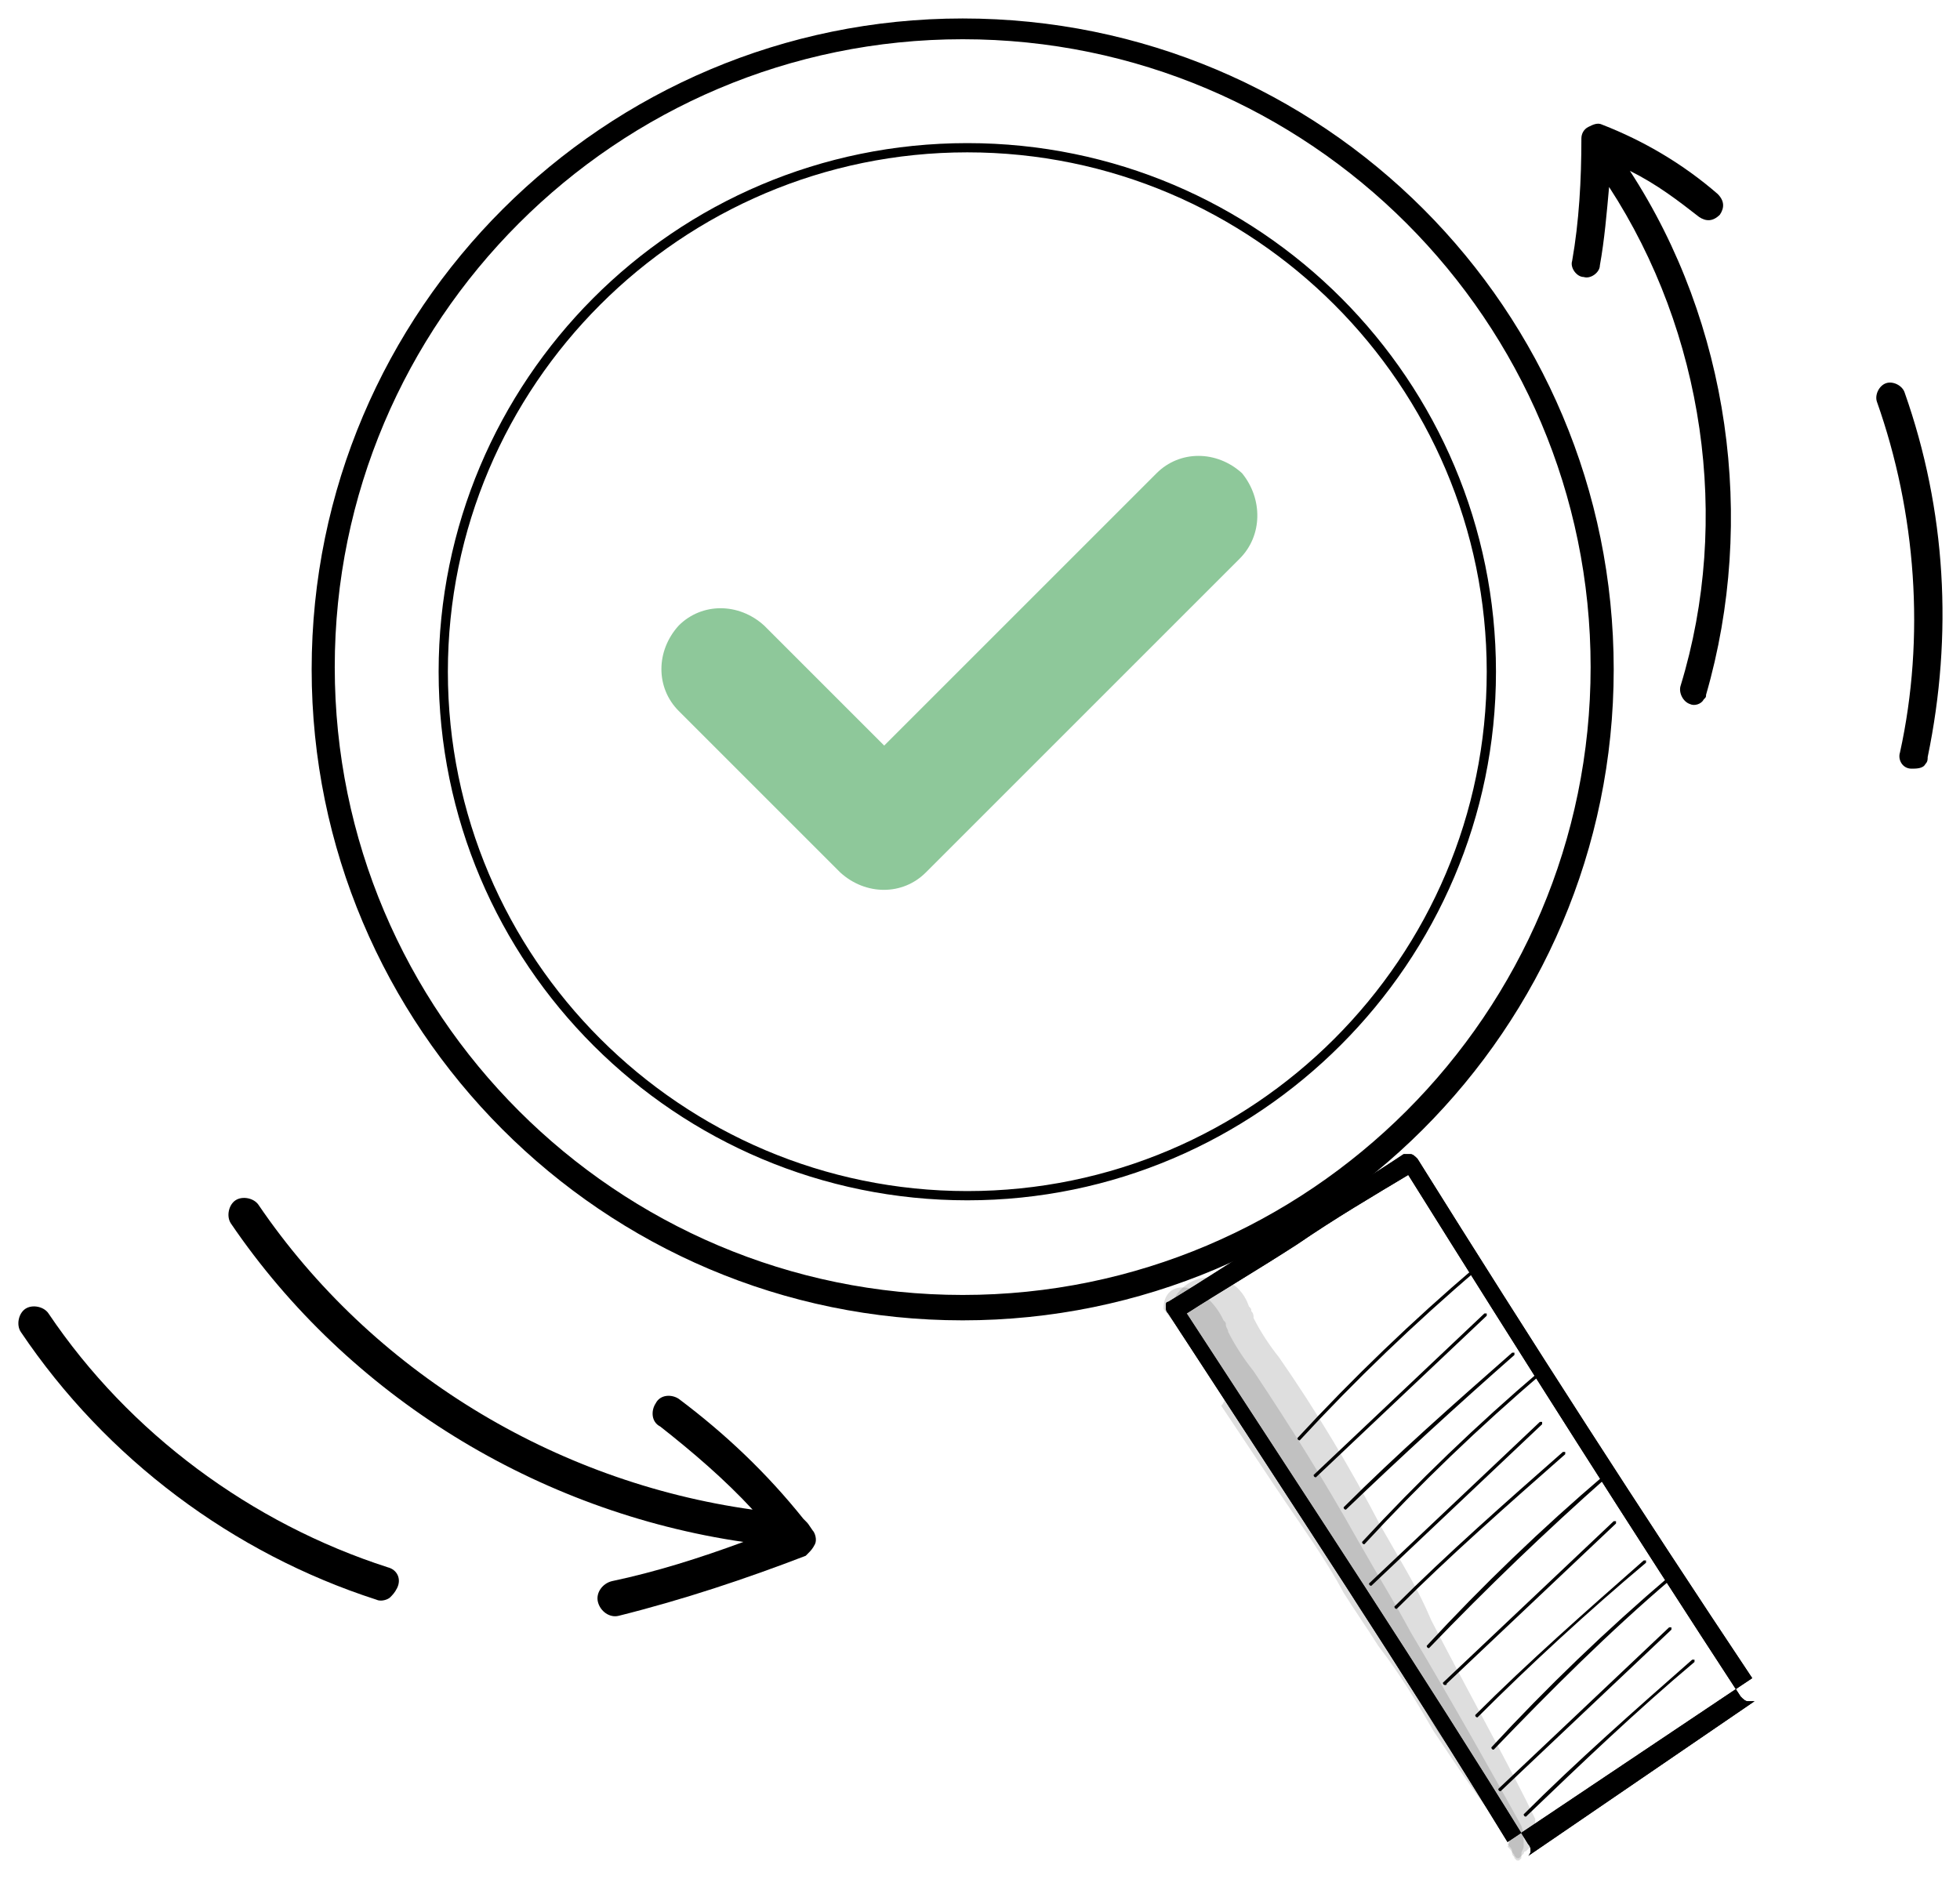 <svg xmlns="http://www.w3.org/2000/svg" xmlns:xlink="http://www.w3.org/1999/xlink" id="Calque_2_00000115491729875124411910000003950704960641425332_" x="0px" y="0px" viewBox="0 0 84.9 81.4" style="enable-background:new 0 0 84.9 81.4;" xml:space="preserve"><style type="text/css">	.st0{opacity:0.13;}	.st1{fill:#8EC89A;}</style><g>	<path d="M34.9,65.9c0,0-0.1-0.1-0.1-0.1c-1.6-2-3.4-3.7-5.4-5.2c-0.3-0.2-0.8-0.2-1,0.2c-0.2,0.3-0.2,0.8,0.2,1  c1.4,1.1,2.8,2.3,4,3.6c-8.6-1.2-16.5-6-21.4-13.2c-0.2-0.3-0.7-0.4-1-0.2c-0.3,0.2-0.4,0.7-0.2,1c5.1,7.5,13.3,12.5,22.2,13.8  c-1.9,0.7-3.8,1.3-5.7,1.7c-0.4,0.1-0.7,0.5-0.6,0.9s0.5,0.7,0.9,0.6c2.8-0.7,5.5-1.6,8.1-2.6c0,0,0.1-0.1,0.1-0.1  c0.1-0.1,0.2-0.2,0.3-0.4c0.1-0.2,0-0.5-0.1-0.6C35,66,35,66,34.9,65.9z"></path>	<path d="M73.6,9.4c0.3,0.2,0.6,0.2,0.9-0.1v0c0.2-0.3,0.2-0.6-0.1-0.9c-1.5-1.3-3.2-2.3-5-3c-0.2-0.1-0.4,0-0.6,0.1  c-0.2,0.1-0.3,0.3-0.3,0.5c0,1.8-0.1,3.6-0.4,5.3c-0.1,0.3,0.2,0.7,0.5,0.7c0.3,0.1,0.7-0.2,0.7-0.5c0.2-1.1,0.3-2.3,0.4-3.4  c4.1,6.3,5.3,14.4,3.1,21.6c-0.1,0.3,0.1,0.7,0.4,0.8c0.2,0.1,0.5,0,0.6-0.2l0,0c0.1-0.1,0.1-0.1,0.1-0.2c2.2-7.6,1-16.1-3.3-22.7  C71.8,8,72.7,8.7,73.6,9.4z"></path>	<path d="M82.5,17c-0.1-0.3-0.5-0.5-0.8-0.4c-0.3,0.1-0.5,0.5-0.4,0.8c1.7,4.8,2.1,10.2,1,15.2c-0.1,0.3,0.1,0.7,0.5,0.7  c0.2,0,0.5,0,0.6-0.2c0.1-0.1,0.1-0.2,0.1-0.3C84.6,27.5,84.3,22.1,82.5,17z"></path>	<path d="M16.8,67.9c-5.9-1.9-11.2-5.8-14.7-11c-0.2-0.3-0.7-0.4-1-0.2c-0.3,0.2-0.4,0.7-0.2,1c3.7,5.5,9.2,9.6,15.4,11.6  c0.2,0.1,0.5,0,0.6-0.1c0.1-0.1,0.2-0.2,0.3-0.4C17.4,68.4,17.2,68,16.8,67.9z"></path>	<path d="M41.7,0.8c-15.5,0-28.2,12.6-28.2,28.2c0,15.5,12.6,28.2,28.2,28.2c15.5,0,28.2-12.6,28.2-28.2  C69.9,13.4,57.3,0.8,41.7,0.8z M41.7,56.1c-15,0-27.2-12.2-27.2-27.2S26.7,1.7,41.7,1.7s27.2,12.2,27.2,27.2S56.7,56.1,41.7,56.1z"></path>	<path d="M41.9,6.2C29.2,6.2,19,16.5,19,29.1c0,12.7,10.3,22.9,22.9,22.9s22.9-10.3,22.9-22.9C64.8,16.5,54.6,6.2,41.9,6.2z   M41.9,51.6c-12.4,0-22.5-10.1-22.5-22.5c0-12.4,10.1-22.5,22.5-22.5s22.5,10.1,22.5,22.5C64.4,41.5,54.3,51.6,41.9,51.6z"></path></g><g>	<g class="st0">		<g>			<path d="M62.1,75C62.1,75,62.1,75,62.1,75c1,1.5,2,3,3.1,4.4c0.2,0.2,0.2,0.5,0.1,0.6c0.1,0.1,0.2,0.2,0.2,0.3    c0,0.1,0.1,0.1,0.1,0.2c0,0,0.1,0.1,0.1,0.1c0,0,0,0,0.1,0c0.1-0.1,0.1-0.1,0.1-0.1c0,0,0,0,0-0.1c0,0,0,0,0,0c0,0,0-0.1,0-0.1    c0-0.1,0.1-0.2,0.1-0.3c0,0,0,0,0,0c0-0.3,0-0.6-0.1-0.9c-1.1-2-2.9-5.2-4.8-8.4c-0.7-1.3-1.1-1.9-2.3-4    c-1.4-2.5-2.9-4.9-4.5-7.3c-0.4-0.5-0.8-1.1-1.1-1.7c0-0.1-0.1-0.2-0.1-0.3c0-0.1,0-0.1-0.1-0.2c-0.8-1.7-2.6-1.9-2.6-0.5    c0.2,0.3,0.5,0.6,0.7,1c0.6,0.8,1.2,1.7,1.8,2.5c0.2,0.2,0.2,0.5,0,0.7c0.8,1.2,1.6,2.4,2.4,3.6c1,1.5,2.1,3,2.9,4.5    c0.5,0.8,1,1.5,1.5,2.3C60.7,72.6,61.4,73.8,62.1,75L62.1,75z"></path>		</g>	</g>	<g>		<path d="M65.3,79.8c-4.6-7.5-9.1-14.3-14.7-22.9c-0.1-0.1-0.1-0.2-0.1-0.3c0-0.1,0-0.2,0.1-0.2l0,0c1.5-0.9,3.3-2.1,5.1-3.2   c1.8-1.1,3.6-2.2,5.1-3.2c0.1,0,0.2,0,0.3,0c0.1,0,0.2,0.1,0.3,0.2c5,8,9.7,15.3,14.5,22.5h0 M76,73.7L76,73.7c-0.1,0-0.2,0-0.3,0   c-0.1,0-0.2-0.1-0.3-0.2C70.7,66.3,66,58.9,61,50.9c-1.5,0.9-3.2,1.9-4.8,3c-1.7,1.1-3.4,2.1-4.8,3c5.6,8.6,10.1,15.4,14.8,23   c0.1,0.1,0.1,0.2,0.1,0.3c0,0.1-0.1,0.2-0.1,0.2"></path>	</g>	<g class="st0">		<g>			<path d="M62.2,74.9C62.2,74.9,62.2,75,62.2,74.9c1,1.5,2.1,2.9,3.1,4.4c0.2,0.2,0.1,0.5,0,0.6c0.1,0.1,0.2,0.2,0.2,0.3    c0,0.1,0.1,0.1,0.1,0.2c0,0,0.1,0.1,0.1,0.1c0,0,0.1,0,0.1,0c0.1-0.1,0.1-0.1,0.2-0.2c0,0,0-0.1,0.1-0.1c0,0,0,0,0,0    c0,0,0.1-0.1,0.1-0.1c0.1-0.1,0.2-0.2,0.2-0.3c0,0,0,0,0,0c0.1-0.3,0.1-0.7,0.1-1c-1-2.1-2.8-5.3-4.5-8.6c-0.6-1.4-1-2-2.2-4.1    c-1.3-2.5-2.8-5-4.4-7.3c-0.4-0.5-0.8-1.1-1.1-1.7c0-0.1,0-0.2-0.1-0.3c0-0.1,0-0.1-0.1-0.2c-0.6-1.8-3-1.6-3.4,0.1    c0.2,0.3,0.5,0.6,0.7,0.9c0.6,0.8,1.3,1.7,1.9,2.5c0.2,0.2,0.1,0.6-0.1,0.8c0.8,1.2,1.6,2.4,2.4,3.6c1,1.5,2.1,3,2.9,4.5    c0.4,0.8,1,1.5,1.5,2.3C60.8,72.5,61.5,73.7,62.2,74.9L62.2,74.9z"></path>		</g>	</g>	<g>		<path d="M65.3,79.8c-4.6-7.5-9.1-14.3-14.7-22.9c-0.1-0.1-0.1-0.2-0.1-0.3c0-0.1,0-0.2,0.1-0.2l0,0c1.5-0.9,3.3-2.1,5.1-3.2   c1.8-1.1,3.6-2.2,5.1-3.2c0.1,0,0.2,0,0.3,0c0.1,0,0.2,0.1,0.3,0.2c5,8,9.7,15.3,14.5,22.5h0 M76,73.7L76,73.7c-0.1,0-0.2,0-0.3,0   c-0.1,0-0.2-0.1-0.3-0.2C70.7,66.3,66,58.9,61,50.9c-1.5,0.9-3.2,1.9-4.8,3c-1.7,1.1-3.4,2.1-4.8,3c5.6,8.6,10.1,15.4,14.8,23   c0.1,0.1,0.1,0.2,0.1,0.3c0,0.1-0.1,0.2-0.1,0.2"></path>	</g></g><g>	<g>		<path d="M64.7,75.8C64.7,75.8,64.7,75.8,64.7,75.8c-0.1,0-0.1-0.1-0.1-0.1c2.4-2.6,5-5.1,7.7-7.4c0,0,0.1,0,0.1,0c0,0,0,0.1,0,0.1   C69.7,70.7,67.2,73.2,64.7,75.8C64.8,75.8,64.7,75.8,64.7,75.8L64.7,75.8z"></path>	</g>	<g>		<path d="M65,77.6C65,77.6,64.9,77.6,65,77.6c-0.1,0-0.1-0.1-0.1-0.1l7.4-7c0,0,0.1,0,0.1,0c0,0,0,0.1,0,0.1L65,77.6   C65,77.6,65,77.6,65,77.6z"></path>	</g>	<g>		<path d="M66.1,78.7C66.1,78.7,66,78.7,66.1,78.7c-0.1,0-0.1-0.1-0.1-0.1c2.3-2.3,4.8-4.5,7.3-6.7c0,0,0.1,0,0.1,0s0,0.1,0,0.1   C70.9,74.1,68.5,76.4,66.1,78.7C66.1,78.7,66.1,78.7,66.1,78.7z"></path>	</g>	<g>		<path d="M61.9,71.4C61.9,71.4,61.9,71.4,61.9,71.4c-0.1,0-0.1-0.1-0.1-0.1c2.4-2.6,5-5.1,7.7-7.4c0,0,0.1,0,0.1,0c0,0,0,0.1,0,0.1   C67,66.3,64.4,68.8,61.9,71.4C62,71.4,62,71.4,61.9,71.4L61.9,71.4z"></path>	</g>	<g>		<path d="M62.6,73C62.6,73,62.6,73,62.6,73c-0.1,0-0.1-0.1-0.1-0.1l7.4-7c0,0,0.1,0,0.1,0c0,0,0,0.1,0,0.1L62.6,73   C62.7,72.9,62.7,73,62.6,73z"></path>	</g>	<g>		<path d="M64,74.4C64,74.4,63.9,74.4,64,74.4c-0.1,0-0.1-0.1-0.1-0.1c2.3-2.3,4.8-4.5,7.3-6.7c0,0,0.1,0,0.1,0s0,0.1,0,0.1   C68.8,69.8,66.3,72.1,64,74.4C64,74.4,64,74.4,64,74.4z"></path>	</g></g><g>	<g>		<path d="M59.1,66.9C59.1,66.9,59,66.9,59.1,66.9c-0.1,0-0.1-0.1-0.1-0.1c2.4-2.6,5-5.1,7.7-7.4c0,0,0.1,0,0.1,0c0,0,0,0.1,0,0.1   C64.1,61.8,61.5,64.3,59.1,66.9C59.1,66.9,59.1,66.9,59.1,66.9L59.1,66.9z"></path>	</g>	<g>		<path d="M59.4,68.7C59.4,68.7,59.3,68.7,59.4,68.7c-0.1,0-0.1-0.1-0.1-0.1l7.4-7c0,0,0.1,0,0.1,0c0,0,0,0.1,0,0.1L59.4,68.7   C59.4,68.6,59.4,68.7,59.4,68.7z"></path>	</g>	<g>		<path d="M60.5,69.7C60.5,69.7,60.4,69.7,60.5,69.7c-0.1,0-0.1-0.1-0.1-0.1c2.3-2.3,4.8-4.5,7.3-6.7c0,0,0.1,0,0.1,0   c0,0,0,0.1,0,0.1C65.3,65.2,62.8,67.4,60.5,69.7C60.5,69.7,60.5,69.7,60.5,69.7z"></path>	</g>	<g>		<path d="M56.3,62.4C56.3,62.4,56.2,62.4,56.3,62.4c-0.1,0-0.1-0.1-0.1-0.1c2.4-2.6,5-5.1,7.7-7.4c0,0,0.1,0,0.1,0c0,0,0,0.1,0,0.1   C61.3,57.3,58.7,59.8,56.3,62.4C56.3,62.4,56.3,62.4,56.3,62.4L56.3,62.4z"></path>	</g>	<g>		<path d="M57,64C57,64,56.9,64,57,64c-0.1,0-0.1-0.1-0.1-0.1l7.4-7c0,0,0.1,0,0.1,0c0,0,0,0.1,0,0.1L57,64C57,64,57,64,57,64z"></path>	</g>	<g>		<path d="M58.3,65.4C58.3,65.4,58.3,65.4,58.3,65.4c-0.1,0-0.1-0.1-0.1-0.1c2.3-2.3,4.8-4.5,7.3-6.7c0,0,0.1,0,0.1,0   c0,0,0,0.1,0,0.1C63.1,60.9,60.7,63.1,58.3,65.4C58.4,65.4,58.3,65.4,58.3,65.4z"></path>	</g></g><g>	<path class="st1" d="M53.7,24.2L40.1,37.8c-1,1-2.6,1-3.7,0l-7-7c-1-1-1-2.6,0-3.7c1-1,2.6-1,3.7,0l5.2,5.2l11.8-11.8  c1-1,2.6-1,3.7,0C54.7,21.6,54.7,23.2,53.7,24.2z"></path></g></svg>
